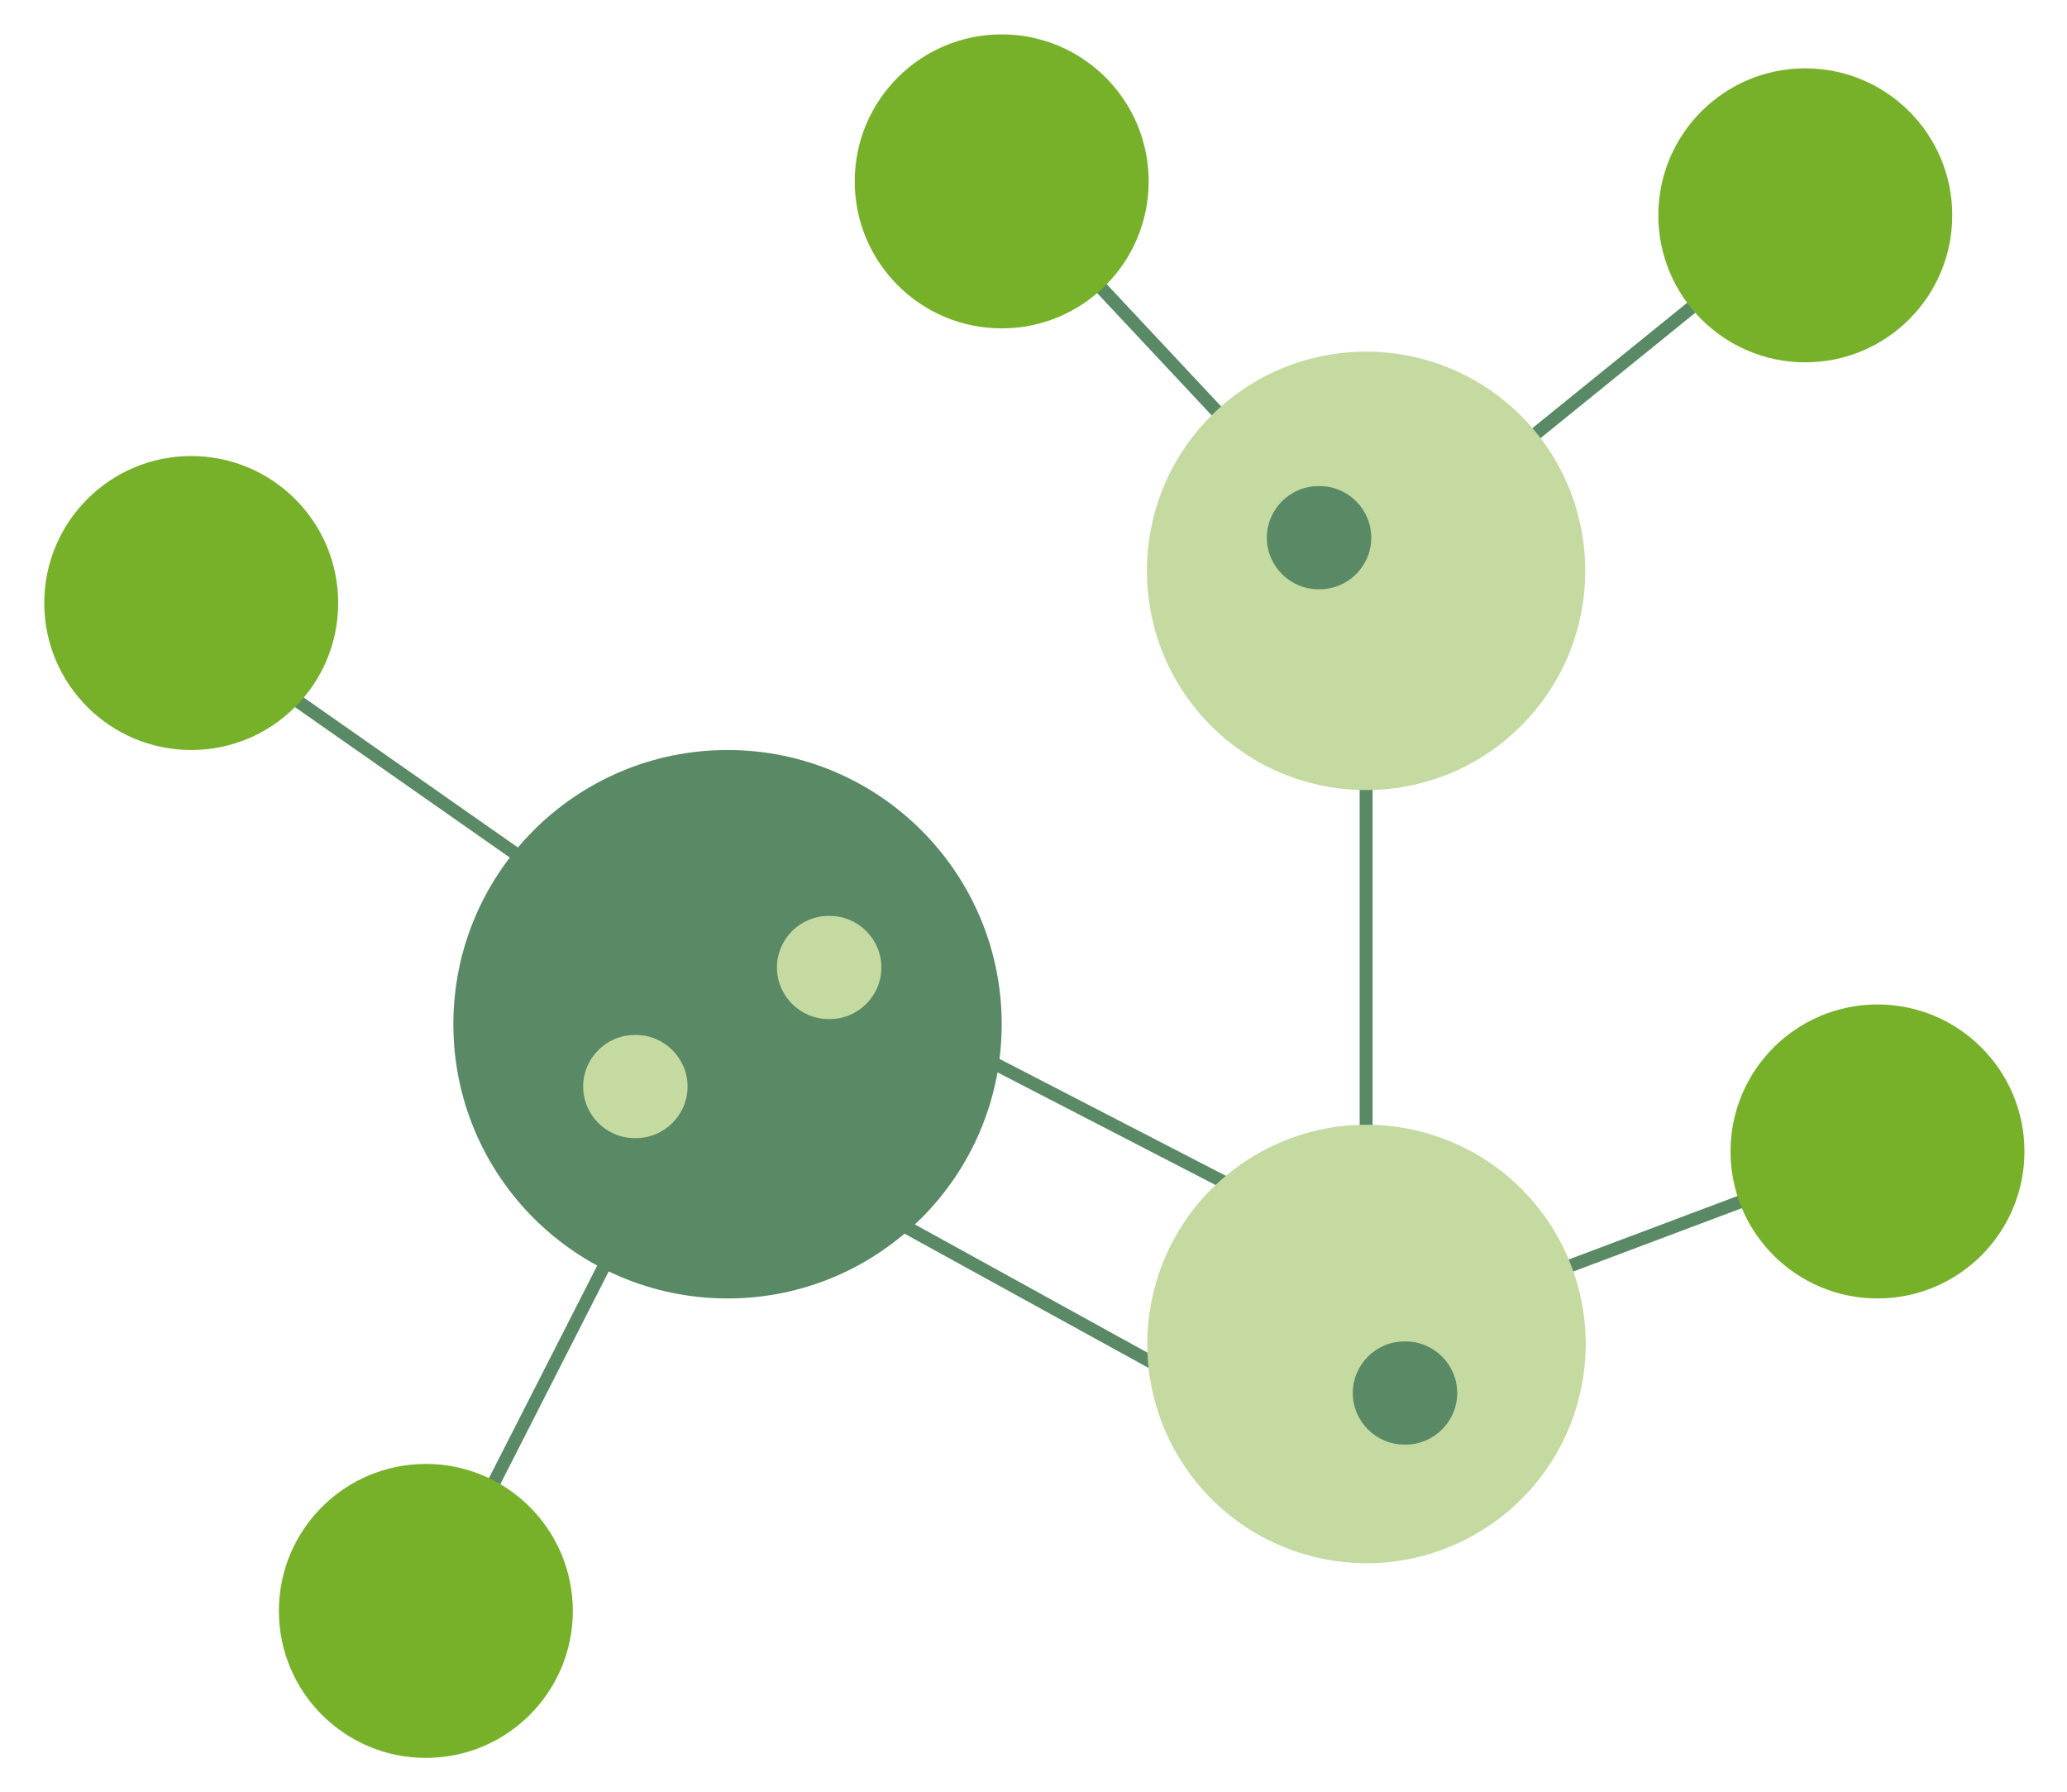 <?xml version="1.0" encoding="UTF-8"?>
<svg id="Layer_1" data-name="Layer 1" xmlns="http://www.w3.org/2000/svg" version="1.1" viewBox="0 0 481 417">
  <defs>
    <style>
      .cls-1 {
        fill: #598965;
      }

      .cls-1, .cls-2, .cls-3 {
        stroke-width: 0px;
      }

      .cls-2 {
        fill: #77b12a;
      }

      .cls-3 {
        fill: #c4daa0;
      }
    </style>
  </defs>
  <polygon class="cls-1" points="317.8 134.9 232 43.3 234.2 41.2 318.1 130.8 419.2 48.9 421 51.3 317.8 134.9"/>
  <rect class="cls-1" x="313.9" y="288.7" width="127.1" height="3" transform="translate(-77.9 151.1) rotate(-20.6)"/>
  <rect class="cls-1" x="94.4" y="119.2" width="3" height="125.6" transform="translate(-108.1 156) rotate(-55)"/>
  <rect class="cls-1" x="316.4" y="137.2" width="3" height="175.3"/>
  <path class="cls-1" d="M281.7,326.2l-88.9-48.9,20.3-41,93.9,48.5-25.4,41.4ZM196.8,276l83.8,46.2,22.2-36.2-88.3-45.6-17.7,35.6Z"/>
  <rect class="cls-1" x="67.1" y="299.4" width="140.5" height="3" transform="translate(-193.1 286.7) rotate(-63)"/>
  <circle class="cls-2" cx="99.1" cy="374.8" r="34.2"/>
  <circle class="cls-2" cx="420.1" cy="50.1" r="34.2"/>
  <circle class="cls-2" cx="233.1" cy="42.2" r="34.2"/>
  <circle class="cls-2" cx="436.9" cy="267.9" r="34.2"/>
  <circle class="cls-2" cx="44.5" cy="140.3" r="34.2"/>
  <circle class="cls-1" cx="169.3" cy="238.3" r="63.8"/>
  <circle class="cls-3" cx="317.9" cy="312.5" r="51" transform="translate(-60.5 548.2) rotate(-76.4)"/>
  <circle class="cls-3" cx="317.9" cy="132.8" r="51" transform="translate(-.8 263.7) rotate(-45)"/>
  <path class="cls-3" d="M148,240.8c6.6,0,12,5.4,12,12s-5.4,12-12,12h-.3c-6.6,0-12-5.4-12-12s5.4-12,12-12h.3Z"/>
  <path class="cls-3" d="M193.1,213.1c6.6,0,12,5.4,12,12s-5.4,12-12,12h-.3c-6.6,0-12-5.4-12-12s5.4-12,12-12h.3Z"/>
  <path class="cls-1" d="M327.1,312.1c6.6,0,12,5.4,12,12s-5.4,12-12,12h-.3c-6.6,0-12-5.4-12-12s5.4-12,12-12h.3Z"/>
  <path class="cls-1" d="M307.1,113.1c6.6,0,12,5.4,12,12s-5.4,12-12,12h-.3c-6.6,0-12-5.4-12-12s5.4-12,12-12h.3Z"/>
</svg>
